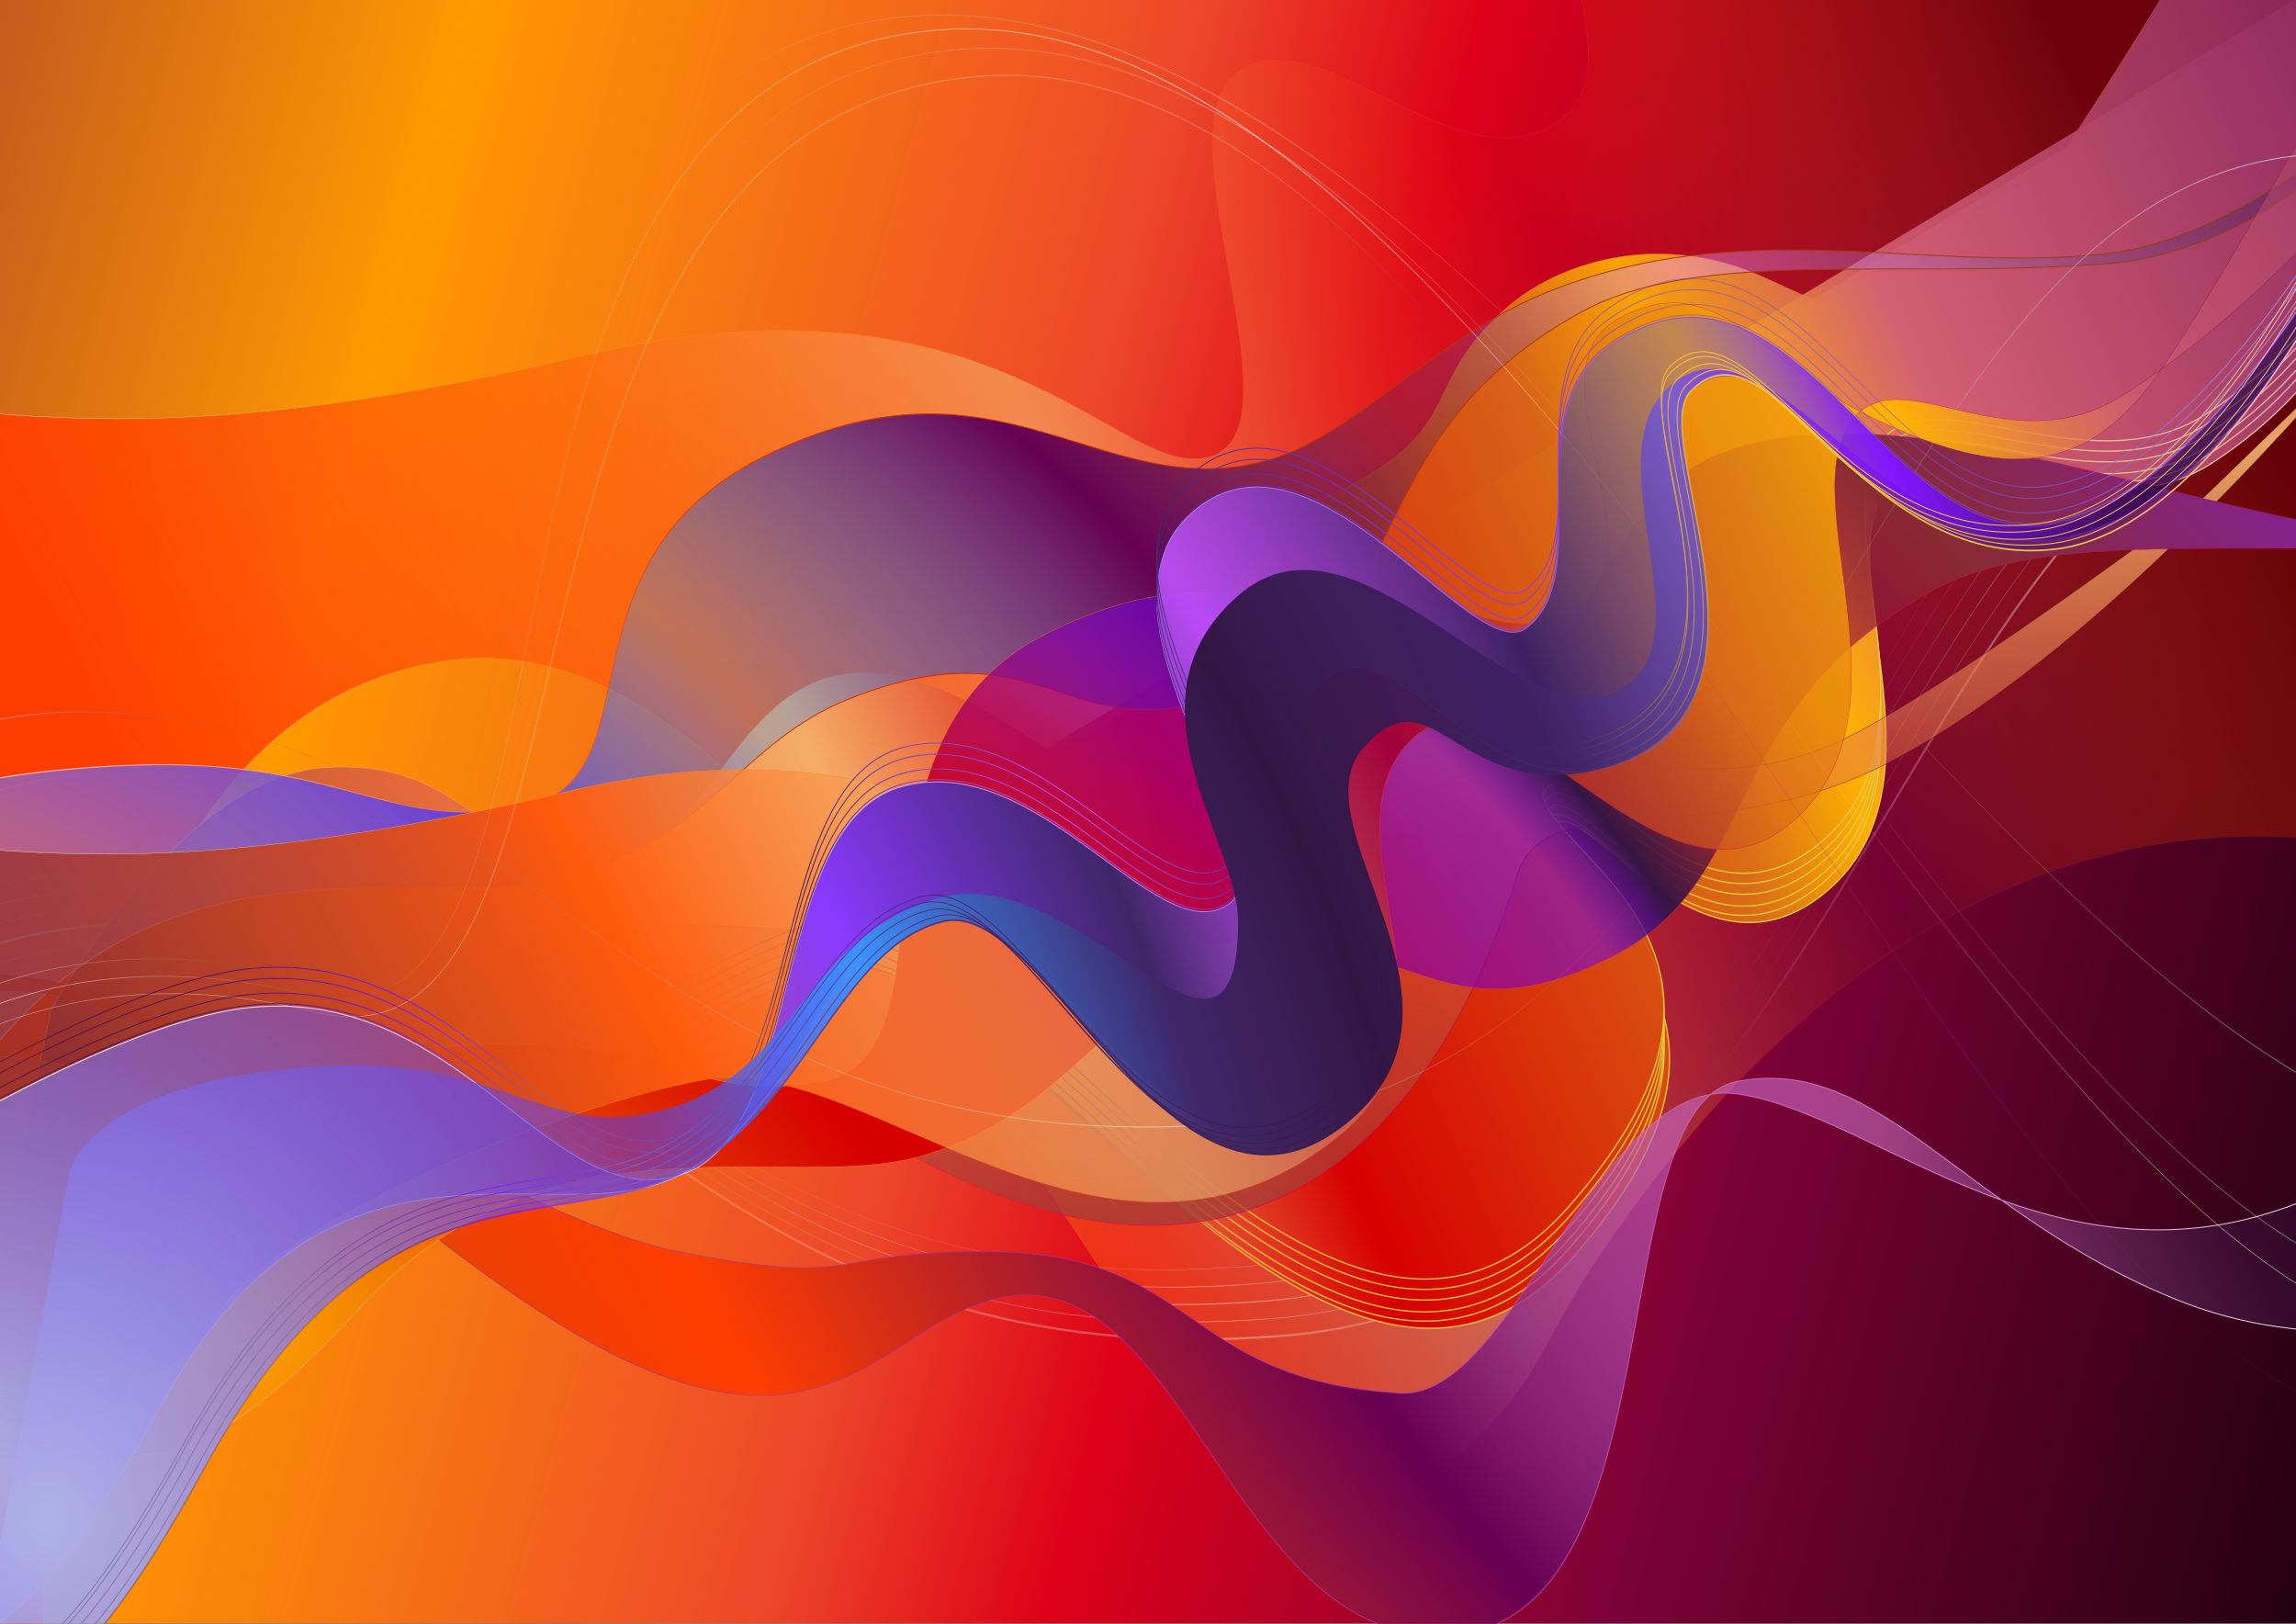 <?xml version="1.0" encoding="UTF-8" standalone="no"?><!DOCTYPE svg PUBLIC "-//W3C//DTD SVG 1.1//EN" "http://www.w3.org/Graphics/SVG/1.1/DTD/svg11.dtd"><svg width="100%" height="100%" viewBox="0 0 1500 1061" version="1.1" xmlns="http://www.w3.org/2000/svg" xmlns:xlink="http://www.w3.org/1999/xlink" xml:space="preserve" xmlns:serif="http://www.serif.com/" style="fill-rule:evenodd;clip-rule:evenodd;stroke-linecap:round;stroke-linejoin:round;stroke-miterlimit:1.5;"><rect x="0" y="0" width="1500" height="1061" fill="#808080" stroke="none"/><rect id="Artboard1" x="0" y="0" width="1500" height="1060.61" style="fill:none;"/><clipPath id="_clip1"><rect id="Artboard11" serif:id="Artboard1" x="0" y="0" width="1500" height="1060.61"/></clipPath><g clip-path="url(#_clip1)"><rect x="-25.594" y="-25.075" width="1565.79" height="1085.41" style="fill:url(#_Linear2);"/><path d="M-175.974,397.937C-175.974,397.937 -198.06,273.081 -101.49,266.569C-4.919,260.058 81.441,302.785 380.174,232.416C657.314,167.134 731.919,317.851 791.825,297.801C851.731,277.751 756.077,83.955 808.614,46.915C861.152,9.875 948.395,119.899 1013.97,81.961C1079.54,44.023 980.678,-76.217 1046.12,-110.092C1111.56,-143.966 1138.05,-78.324 1212.7,-43.438C1287.35,-8.551 1340.48,-4.219 1386.92,-59.63C1433.38,-115.042 1581.39,-394.593 1581.39,-394.593L1574.05,-394.593L1670.89,595.661C1670.89,595.661 1336.6,389.618 1046.12,818.508C997.375,890.477 1011.56,902.953 924.829,976.016C773.318,1103.66 577.619,394.686 294.192,431.403C-34.749,474.016 34.022,1172.12 34.022,1172.12L-175.974,397.937Z" style="fill:url(#_Linear3);stroke:url(#_Linear4);stroke-width:0.21px;"/><path d="M-113.181,575.632C-103.018,573.055 -5.347,468.925 183.995,515.612C395.012,567.644 489.845,800.56 838.172,772.485C1216.25,742.012 1243.78,159.64 1542.92,139.514C1591.28,136.26 1635.13,80.633 1682.21,58.206" style="fill:none;stroke:url(#_Linear5);stroke-width:0.21px;"/><path d="M-135.195,630.233C-125.032,627.656 -27.361,523.526 161.981,570.213C372.998,622.245 467.831,855.161 816.158,827.086C1194.24,796.613 1221.77,214.241 1520.9,194.115C1569.27,190.861 1613.12,135.233 1660.2,112.807" style="fill:none;stroke:url(#_Linear6);stroke-width:0.21px;"/><path d="M-129.664,641.593C-119.502,639.016 -21.83,534.886 167.512,581.573C378.528,633.605 473.362,866.521 821.689,838.446C1199.77,807.973 1227.3,225.601 1526.43,205.475C1574.8,202.221 1618.65,146.593 1665.73,124.167" style="fill:none;stroke:url(#_Linear7);stroke-width:0.42px;"/><path d="M-124.134,652.953C-113.971,650.376 -16.3,546.246 173.042,592.933C384.059,644.965 478.893,877.881 827.219,849.806C1205.3,819.333 1232.83,236.961 1531.97,216.835C1580.33,213.581 1624.18,157.953 1671.26,135.527" style="fill:none;stroke:url(#_Linear8);stroke-width:0.63px;"/><path d="M-118.603,664.313C-108.44,661.736 -10.769,557.606 178.573,604.293C389.589,656.325 484.423,889.241 832.75,861.166C1210.83,830.693 1238.36,248.321 1537.5,228.195C1585.86,224.941 1629.71,169.313 1676.79,146.887" style="fill:none;stroke:url(#_Linear9);stroke-width:0.42px;"/><path d="M-113.072,675.673C-102.91,673.096 -5.239,568.966 184.103,615.653C395.12,667.685 489.954,900.601 838.28,872.526C1216.36,842.053 1243.89,259.68 1543.03,239.555C1591.39,236.301 1635.24,180.673 1682.32,158.247" style="fill:none;stroke:url(#_Linear10);stroke-width:1.46px;"/><path d="M-107.542,687.033C-101.859,685.592 -68.813,652.397 -7.677,631.574C40.518,615.159 106.169,606.433 189.634,627.013C400.65,679.045 245.276,38.793 593.603,10.718C971.685,-19.756 1346.25,763.806 1645.39,743.68" style="fill:none;stroke:url(#_Linear11);stroke-width:0.42px;"/><path d="M33.089,660.413C33.089,660.413 115.864,507.836 212.435,501.324C309.005,494.812 320.817,571.571 394.481,562.019C468.146,552.468 479.426,439.556 563.956,439.556C648.487,439.556 703.079,529.229 762.985,509.179C822.89,489.129 730.899,388.89 783.437,351.85C835.974,314.809 825.008,350.587 890.58,312.649C956.152,274.711 929.659,247.64 986.493,199.167C1014.85,174.985 1080.48,147.477 1155.13,182.363C1229.78,217.25 1252.14,222.629 1298.59,167.217C1345.04,111.806 1430.61,-31.981 1430.61,-31.981L1609.36,-31.981L1549.16,182.363C1549.16,182.363 1523.11,252.501 1444.25,302.982C1365.4,353.462 1257.41,270.58 1228.41,326.621C1199.41,382.662 1275.76,518.2 1189.83,585.083C1103.9,651.966 1027.9,502.823 1012.37,543.953C996.829,585.083 1184.56,643.86 1027.9,820.951C871.251,998.043 655.164,613.085 549.979,631.72C444.794,650.355 185.559,852.279 159.435,912.106C133.31,971.932 -26.18,948.752 -26.18,948.752L33.089,660.413Z" style="fill:url(#_Linear12);stroke:url(#_Linear13);stroke-width:0.21px;"/><path d="M1609.36,-31.981L1549.16,182.363C1549.16,182.363 1523.11,252.501 1444.25,302.982C1365.4,353.462 1257.41,270.58 1228.41,326.621C1199.41,382.662 1275.76,518.2 1189.83,585.083C1103.9,651.966 1027.9,502.823 1012.37,543.953C1002.96,568.856 1068.07,600.228 1086.14,660.413C1097.91,699.631 1089.71,751.083 1027.9,820.951C871.251,998.043 655.164,613.085 549.979,631.72C444.794,650.355 185.559,852.279 159.435,912.106C133.31,971.932 -26.18,948.752 -26.18,948.752" style="fill:url(#_Linear14);stroke:url(#_Radial15);stroke-width:0.83px;"/><path d="M1605.83,-36.637L1545.62,177.707C1545.62,177.707 1519.57,247.845 1440.72,298.326C1361.87,348.806 1253.88,265.924 1224.87,321.965C1195.87,378.006 1272.23,513.544 1186.29,580.427C1100.36,647.31 1024.37,498.167 1008.83,539.297C999.421,564.2 1064.53,595.572 1082.6,655.757C1094.37,694.975 1086.17,746.427 1024.37,816.295C867.713,993.387 651.626,608.429 546.441,627.064C441.256,645.699 182.021,847.623 155.896,907.45C129.772,967.276 -29.718,944.096 -29.718,944.096" style="fill:url(#_Linear16);stroke:url(#_Radial17);stroke-width:0.83px;"/><path d="M1605.83,-42.707L1545.62,171.637C1545.62,171.637 1519.57,241.775 1440.72,292.255C1361.87,342.736 1253.88,259.854 1224.87,315.895C1195.87,371.936 1272.23,507.474 1186.29,574.356C1100.36,641.239 1024.37,492.097 1008.83,533.227C999.421,558.129 1064.53,589.501 1082.6,649.687C1094.37,688.904 1086.17,740.356 1024.37,810.225C867.713,987.317 651.626,602.359 546.441,620.993C441.256,639.628 182.021,841.553 155.896,901.379C129.772,961.205 -29.718,938.025 -29.718,938.025" style="fill:url(#_Linear18);stroke:url(#_Radial19);stroke-width:0.83px;"/><path d="M1605.83,-50.421L1545.62,163.923C1545.62,163.923 1519.57,234.061 1440.72,284.541C1361.87,335.022 1253.88,252.14 1224.87,308.181C1195.87,364.222 1272.23,499.76 1186.29,566.642C1100.36,633.525 1024.37,484.383 1008.83,525.513C999.421,550.415 1064.53,581.787 1082.6,641.973C1094.37,681.19 1086.17,732.642 1024.37,802.511C867.713,979.603 651.626,594.645 546.441,613.279C441.256,631.914 182.021,833.839 155.896,893.665C129.772,953.491 -29.718,930.311 -29.718,930.311" style="fill:url(#_Linear20);stroke:url(#_Radial21);stroke-width:0.83px;"/><path d="M1605.83,-57.387L1545.62,156.957C1545.62,156.957 1519.57,227.095 1440.72,277.575C1361.87,328.056 1253.88,245.174 1224.87,301.215C1195.87,357.256 1272.23,492.794 1186.29,559.677C1100.36,626.559 1024.37,477.417 1008.83,518.547C999.421,543.45 1064.53,574.822 1082.6,635.007C1094.37,674.225 1086.17,725.677 1024.37,795.545C867.713,972.637 651.626,587.679 546.441,606.314C441.256,624.949 182.021,826.873 155.896,886.699C129.772,946.526 -29.718,923.346 -29.718,923.346" style="fill:url(#_Linear22);stroke:url(#_Radial23);stroke-width:0.83px;"/><path d="M1605.83,-64.157L1545.62,150.187C1545.62,150.187 1519.57,220.325 1440.72,270.805C1361.87,321.286 1253.88,238.404 1224.87,294.445C1195.87,350.486 1272.23,486.024 1186.29,552.907C1100.36,619.789 1024.37,470.647 1008.83,511.777C999.421,536.679 1064.53,568.051 1082.6,628.237C1094.37,667.455 1086.17,718.907 1024.37,788.775C867.713,965.867 651.626,580.909 546.441,599.544C441.256,618.178 182.021,820.103 155.896,879.929C129.772,939.755 -29.718,916.576 -29.718,916.576" style="fill:url(#_Linear24);stroke:url(#_Radial25);stroke-width:0.83px;"/><path d="M-953.055,857.871C-953.055,857.871 -811.31,740.373 -645.943,735.358C-480.576,730.344 -460.348,789.455 -334.205,782.099C-208.061,774.743 -188.745,687.791 -43.995,687.791C100.755,687.791 194.24,756.847 296.822,741.407C399.405,725.967 241.879,648.774 331.844,620.249C421.81,591.725 570.545,605.677 682.259,637.007C948.421,711.652 806.021,445.837 933.851,472.703C1061.68,499.569 1134.45,520.738 1214,478.066C1293.54,435.394 1440.07,324.665 1440.07,324.665L1534.85,232.977C1534.85,232.977 1381.11,418.873 1239.64,495.151C1119.29,560.039 1009.7,510.902 991.163,571.534C951.441,701.48 836.42,906.013 562.227,735.358C450.632,665.903 -691.965,1005.63 -736.7,1051.7C-781.436,1097.77 -1054.55,1079.92 -1054.55,1079.92L-953.055,857.871Z" style="fill:url(#_Linear26);stroke:url(#_Radial27);stroke-width:0.42px;"/><path d="M-88.176,544.945C-88.176,544.945 -76.217,508.813 73.017,500.431C222.252,492.049 248.884,543.544 340.441,527.297C431.998,511.049 358.176,369.272 497.908,298.86C655.508,219.444 721.421,335.257 834.074,298.86C887.029,281.751 938.988,220.212 1008.82,191.651C1137.94,138.838 1254.12,178.355 1373.96,166.007C1493.8,153.66 1613.69,10.718 1613.69,10.718C1613.69,10.718 1514.35,162.389 1373.96,172.448C1233.57,182.508 1109.09,161.837 1032.62,204.07C889.281,283.229 926.379,393.808 820.642,444.573C698.121,503.395 690.988,401.984 554.301,456.684C484.401,484.657 464.777,544.952 375.907,571.991C287.038,599.031 129.819,536.857 6.823,671.637C-116.173,806.417 -155.169,759.57 -155.169,759.57L-88.176,544.945Z" style="fill:url(#_Radial28);stroke:url(#_Linear29);stroke-width:0.63px;"/><path d="M1697.58,828.623C1697.58,828.623 1562.04,905.426 1422.22,849.025C1282.41,792.624 1228.63,688.803 1135.5,706.275C1043.89,723.464 1098.99,1061.98 944.615,1068.25C803.675,1073.98 773.288,817.424 649.851,848.519C596.151,862.046 563.863,915.054 489.183,911.227C351.086,904.15 183.314,697.992 68.931,657.844C-45.452,617.697 -208.972,697.12 -208.972,697.12C-208.972,697.12 -60.992,600.879 71.352,651.946C203.696,703.013 357.434,800.737 442.086,817.424C564.647,841.584 536.112,817.424 643.081,817.424C785.062,817.424 769.228,901.376 914.961,909.974C989.486,914.37 1043.96,701.196 1135.5,714.592C1227.05,727.988 1347.65,852.429 1510.95,781.814C1674.24,711.199 1692.35,770.843 1692.35,770.843L1697.58,828.623Z" style="fill:url(#_Radial30);stroke:url(#_Linear31);stroke-width:0.63px;"/><path d="M140.202,727.447C140.202,727.447 152.161,691.315 301.396,682.933C450.631,674.551 445.657,722.523 537.215,706.275C628.772,690.028 543.142,484.683 682.874,414.271C840.474,334.855 886.031,459.724 998.684,423.326C1051.64,406.217 1052.42,325.475 1122.25,296.915C1251.37,244.102 1482.5,360.857 1602.34,348.51C1722.17,336.163 1842.07,193.22 1842.07,193.22C1842.07,193.22 1742.73,344.891 1602.34,354.951C1461.95,365.01 1337.47,344.339 1261,386.572C1117.66,465.731 1154.76,576.311 1049.02,627.075C926.499,685.897 919.366,584.486 782.679,639.186C712.779,667.159 693.155,727.454 604.286,754.494C515.416,781.533 358.197,719.359 235.201,854.139C112.205,988.919 73.209,942.072 73.209,942.072L140.202,727.447Z" style="fill:url(#_Radial32);stroke:url(#_Linear33);stroke-width:0.21px;"/><path d="M-184.365,682.301C-184.365,682.301 -206.451,557.445 -109.881,550.933C-13.311,544.421 73.049,587.149 371.783,516.78C648.922,451.498 744.533,635.224 804.439,615.174C864.344,595.124 768.691,401.328 821.228,364.288C873.766,327.247 961.009,437.272 1026.58,399.333C1092.15,361.395 993.292,241.156 1058.73,207.281C1124.17,173.406 1150.66,239.048 1225.32,273.935C1299.96,308.822 1353.09,313.154 1399.54,257.742C1445.99,202.331 1594.01,-77.22 1594.01,-77.22L1586.66,-77.22L1526.46,137.124C1526.46,137.124 1466.6,207.262 1387.75,257.742C1308.9,308.223 1234.71,225.341 1205.71,281.382C1176.71,337.423 1253.07,472.961 1167.13,539.843C1081.2,606.726 984.339,425.184 922.942,482.476C859.779,541.416 964.866,666.162 878.139,739.225C726.628,866.866 566.071,686.538 460.886,705.173C355.701,723.807 162.86,807.04 136.736,866.866C110.612,926.692 -48.878,903.513 -48.878,903.513L-184.365,682.301Z" style="fill:url(#_Linear34);stroke:url(#_Linear35);stroke-width:0.21px;"/><path d="M-102.011,698.393C-91.849,695.816 5.823,591.686 195.164,638.373C406.181,690.405 278.678,60.335 627.005,32.26C1005.09,1.786 1323.87,868.434 1623.01,848.309" style="fill:none;stroke:url(#_Linear36);stroke-width:0.42px;"/><path d="M-96.481,709.753C-86.318,707.176 11.353,603.046 200.695,649.733C411.712,701.765 264.492,47.665 612.819,19.59C990.901,-10.883 1323.87,896.31 1623.01,876.184" style="fill:none;stroke:url(#_Linear37);stroke-width:0.42px;"/><path d="M-90.95,721.113C-80.788,718.536 16.884,614.406 206.226,661.093C417.242,713.125 291.195,77.953 639.522,49.878C1017.6,19.405 1292.1,950.52 1591.24,930.394" style="fill:none;stroke:url(#_Linear38);stroke-width:0.42px;"/><path d="M-146.256,537.017C-136.093,534.44 -38.422,430.31 150.92,476.997C361.937,529.029 456.77,761.945 805.097,733.87C1183.18,703.396 1210.71,121.024 1509.84,100.898C1558.21,97.644 1602.06,42.017 1649.14,19.59" style="fill:none;stroke:url(#_Linear39);stroke-width:0.63px;"/><path d="M-265.66,887.859C-265.66,887.859 -4.238,694.059 140.513,661.892C148.934,660.02 156.96,658.696 164.517,657.989C301.971,645.123 359.167,792.765 443.496,767.827C527.826,742.888 500.406,536.824 590.289,513.515C680.172,490.207 756.071,621.765 802.34,590.842C846.396,561.397 700.526,401.724 779.629,334.097C812.761,305.772 850.254,319.24 885.194,342.48C933.675,374.728 977.237,425.787 997.403,410.108C1044.1,373.8 988.276,269.323 1052.59,225.486C1171.52,144.423 1230.36,361.432 1340.74,342.48C1451.12,323.529 1561.55,104.126 1561.55,104.126C1561.55,104.126 1470.05,336.926 1340.74,352.367C1211.43,367.807 1152.16,179.051 1091.91,270.829C1068.22,306.911 1175.45,464.244 1052.59,500.294C961.498,527.023 907.564,396.151 861.361,448.223C815.158,500.294 979.786,648.395 882.396,726.314C769.547,816.6 675.874,573.67 607.807,590.842C539.74,608.013 525.351,726.323 443.496,767.827C361.642,809.33 216.835,713.899 103.549,920.772C-9.738,1127.65 -45.656,1055.74 -45.656,1055.74L-265.66,887.859Z" style="fill:url(#_Radial40);stroke:url(#_Linear41);stroke-width:0.63px;"/><path d="M-265.66,862.493C-265.66,862.493 -4.238,668.693 140.513,636.526C148.934,634.654 156.96,633.33 164.517,632.623C301.971,619.758 359.167,767.399 443.496,742.461C527.826,717.523 500.406,511.458 590.289,488.149C680.172,464.841 756.071,596.399 802.34,565.476C846.396,536.031 700.526,376.359 779.629,308.731C812.761,280.406 850.254,293.875 885.194,317.115C933.675,349.362 977.237,400.421 997.403,384.743C1044.1,348.434 988.276,243.957 1052.59,200.12C1171.52,119.057 1230.36,336.066 1340.74,317.115C1451.12,298.163 1561.55,78.76 1561.55,78.76" style="fill:none;stroke:url(#_Linear42);stroke-width:0.63px;"/><path d="M-265.66,869.786C-265.66,869.786 -4.238,675.986 140.513,643.819C148.934,641.947 156.96,640.623 164.517,639.916C301.971,627.05 359.167,774.692 443.496,749.754C527.826,724.816 500.406,518.751 590.289,495.442C680.172,472.134 756.071,603.692 802.34,572.769C846.396,543.324 700.526,383.652 779.629,316.024C812.761,287.699 850.254,301.168 885.194,324.408C933.675,356.655 977.237,407.714 997.403,392.035C1044.1,355.727 988.276,251.25 1052.59,207.413C1171.52,126.35 1230.36,343.359 1340.74,324.408C1451.12,305.456 1561.55,86.053 1561.55,86.053" style="fill:none;stroke:url(#_Linear43);stroke-width:0.63px;"/><path d="M-265.66,879.346C-265.66,879.346 -4.238,685.546 140.513,653.379C148.934,651.507 156.96,650.183 164.517,649.476C301.971,636.61 359.167,784.252 443.496,759.314C527.826,734.376 500.406,528.311 590.289,505.002C680.172,481.694 756.071,613.252 802.34,582.329C846.396,552.884 700.526,393.211 779.629,325.584C812.761,297.259 850.254,310.728 885.194,333.967C933.675,366.215 977.237,417.274 997.403,401.595C1044.1,365.287 988.276,260.81 1052.59,216.973C1171.52,135.91 1230.36,352.919 1340.74,333.967C1451.12,315.016 1561.55,95.613 1561.55,95.613" style="fill:none;stroke:url(#_Linear44);stroke-width:0.63px;"/><path d="M-265.66,886.279C-265.66,886.279 -4.238,692.478 140.513,660.311C148.934,658.44 156.96,657.115 164.517,656.408C301.971,643.543 359.167,791.185 443.496,766.246C527.826,741.308 500.406,535.243 590.289,511.935C680.172,488.626 756.071,620.185 802.34,589.261C846.396,559.817 700.526,400.144 779.629,332.516C812.761,304.191 850.254,317.66 885.194,340.9C933.675,373.147 977.237,424.207 997.403,408.528C1044.1,372.22 988.276,267.743 1052.59,223.905C1171.52,142.842 1230.36,359.852 1340.74,340.9C1451.12,321.949 1561.55,102.546 1561.55,102.546" style="fill:none;stroke:url(#_Linear45);stroke-width:0.63px;"/><path d="M45.274,765.855C45.274,765.855 56.289,710.395 193.743,697.53C331.197,684.665 353.127,748.78 437.456,723.841C521.786,698.903 526.005,609.288 615.888,585.98C705.771,562.671 808.855,733.753 808.855,601.92C808.855,548.93 730.557,457.773 808.855,389.083C890.587,317.38 1001.48,502.189 1066.32,444.573C1110.73,405.114 1039.01,292.488 1093.29,250.127C1157.02,200.4 1232.6,367.731 1342.98,348.78C1453.36,329.828 1579.39,66.922 1579.39,66.922C1579.39,66.922 1472.28,343.226 1342.98,358.666C1213.67,374.106 1157.69,200.771 1104.53,255.626C1074.53,286.571 1181.1,470.037 1044.22,502.189C951.872,523.883 936.79,435.693 890.587,487.764C844.384,539.836 976.385,655.835 878.995,733.753C766.146,824.04 683.955,584.748 615.888,601.92C547.821,619.091 527.7,724.352 445.846,765.855C363.992,807.359 246.061,753.44 132.774,960.314C19.488,1167.19 -16.43,1095.28 -16.43,1095.28L45.274,765.855Z" style="fill:url(#_Radial46);"/><path d="M1579.39,66.922C1579.39,66.922 1472.28,343.226 1342.98,358.666C1213.67,374.106 1157.69,200.771 1104.53,255.626C1074.53,286.571 1181.1,470.037 1044.22,502.189C951.872,523.883 936.79,435.693 890.587,487.764C844.384,539.836 976.385,655.835 878.995,733.753C766.146,824.04 683.955,584.748 615.888,601.92C547.821,619.091 527.7,724.352 445.846,765.855C363.992,807.359 246.061,753.44 132.774,960.314C19.488,1167.19 -16.43,1095.28 -16.43,1095.28" style="fill:none;stroke:url(#_Linear47);stroke-width:1.04px;"/><path d="M1576.18,63.392C1576.18,63.392 1469.08,339.696 1339.77,355.136C1210.47,370.576 1154.49,197.241 1101.32,252.096C1071.33,283.041 1177.89,466.507 1041.02,498.658C948.668,520.352 933.586,432.162 887.383,484.234C841.18,536.305 973.181,652.305 875.792,730.223C762.943,820.51 680.752,581.218 612.685,598.389C544.617,615.561 524.497,720.821 442.642,762.325C360.788,803.828 242.857,749.91 129.571,956.783C16.284,1163.66 -19.633,1091.75 -19.633,1091.75" style="fill:none;stroke:url(#_Linear48);stroke-width:0.63px;"/><path d="M1570.22,59.577C1570.22,59.577 1463.12,335.881 1333.81,351.321C1204.51,366.761 1148.53,193.426 1095.36,248.281C1065.37,279.226 1171.93,462.692 1035.06,494.844C942.708,516.537 927.626,428.348 881.423,480.419C835.22,532.49 967.221,648.49 869.831,726.408C756.982,816.695 674.791,577.403 606.724,594.575C538.657,611.746 518.536,717.006 436.682,758.51C354.828,800.013 236.897,746.095 123.61,952.969C10.324,1159.84 -25.594,1087.94 -25.594,1087.94" style="fill:none;stroke:url(#_Linear49);stroke-width:0.63px;"/><path d="M1566.1,54.91C1566.1,54.91 1459,331.213 1329.69,346.654C1200.38,362.094 1144.4,188.758 1091.24,243.613C1061.25,274.559 1167.81,458.024 1030.93,490.176C1029.91,490.418 1028.89,490.646 1027.88,490.86C938.244,509.923 922.987,424.26 877.299,475.752C831.096,527.823 963.097,643.822 865.707,721.741C752.858,812.027 670.667,572.736 602.6,589.907C534.533,607.079 514.412,712.339 432.558,753.842C350.704,795.346 232.773,741.428 119.486,948.301C6.2,1155.17 -29.718,1083.27 -29.718,1083.27" style="fill:none;stroke:url(#_Linear50);stroke-width:0.63px;"/><path d="M1566.1,50.526C1566.1,50.526 1459,326.83 1329.69,342.27C1200.38,357.71 1143.93,188.612 1091.24,239.23C1060.16,269.085 1167.81,453.641 1030.93,485.793C938.584,507.487 919.619,419.047 873.416,471.118C827.213,523.19 957.637,648.416 865.707,717.357C750.086,804.066 670.667,568.352 602.6,585.524C534.533,602.695 514.412,707.956 432.558,749.459C350.704,790.963 232.773,737.044 119.486,943.918C6.2,1150.79 -29.718,1078.89 -29.718,1078.89" style="fill:none;stroke:url(#_Linear51);stroke-width:0.63px;"/></g><defs><linearGradient id="_Linear2" x1="0" y1="0" x2="1" y2="-0.102" gradientUnits="userSpaceOnUse" gradientTransform="matrix(2037.15,1098.26,-948.953,2357.67,-390.434,-25.075)"><stop offset="0" style="stop-color:#740546;stop-opacity:1"/><stop offset="0.15" style="stop-color:#bc5122;stop-opacity:1"/><stop offset="0.3" style="stop-color:#f90;stop-opacity:1"/><stop offset="0.5" style="stop-color:#ed482a;stop-opacity:1"/><stop offset="0.58" style="stop-color:#dd0018;stop-opacity:1"/><stop offset="0.73" style="stop-color:#7e0236;stop-opacity:1"/><stop offset="1" style="stop-color:#000;stop-opacity:1"/></linearGradient><linearGradient id="_Linear3" x1="0" y1="0" x2="1" y2="0.059" gradientUnits="userSpaceOnUse" gradientTransform="matrix(1560.22,-1070.73,1001.81,1667.55,150.583,656.011)"><stop offset="0" style="stop-color:#ff3d00;stop-opacity:1"/><stop offset="0.21" style="stop-color:#ff590c;stop-opacity:0.45"/><stop offset="0.34" style="stop-color:#f5b66f;stop-opacity:0.56"/><stop offset="0.53" style="stop-color:#ff4500;stop-opacity:0"/><stop offset="0.72" style="stop-color:#6c0300;stop-opacity:0.76"/><stop offset="1" style="stop-color:#540012;stop-opacity:1"/></linearGradient><linearGradient id="_Linear4" x1="0" y1="0" x2="1" y2="0" gradientUnits="userSpaceOnUse" gradientTransform="matrix(1642.88,0,0,985.151,-61.492,97.983)"><stop offset="0" style="stop-color:#fff;stop-opacity:1"/><stop offset="0.31" style="stop-color:#f89300;stop-opacity:1"/><stop offset="0.73" style="stop-color:#dd044f;stop-opacity:1"/><stop offset="1" style="stop-color:#4f2346;stop-opacity:1"/></linearGradient><linearGradient id="_Linear5" x1="0" y1="0" x2="1" y2="0" gradientUnits="userSpaceOnUse" gradientTransform="matrix(1795.39,0,0,716.618,-113.181,416.515)"><stop offset="0" style="stop-color:#fff;stop-opacity:1"/><stop offset="0.17" style="stop-color:#575757;stop-opacity:0.07"/><stop offset="0.51" style="stop-color:#fff;stop-opacity:0.51"/><stop offset="0.69" style="stop-color:#8e8e8e;stop-opacity:0"/><stop offset="1" style="stop-color:#fff;stop-opacity:1"/></linearGradient><linearGradient id="_Linear6" x1="0" y1="0" x2="1" y2="0" gradientUnits="userSpaceOnUse" gradientTransform="matrix(1795.39,0,0,716.618,-135.195,471.116)"><stop offset="0" style="stop-color:#fff;stop-opacity:1"/><stop offset="0.17" style="stop-color:#575757;stop-opacity:0.07"/><stop offset="0.51" style="stop-color:#fff;stop-opacity:0.51"/><stop offset="0.69" style="stop-color:#8e8e8e;stop-opacity:0"/><stop offset="1" style="stop-color:#fff;stop-opacity:1"/></linearGradient><linearGradient id="_Linear7" x1="0" y1="0" x2="1" y2="0" gradientUnits="userSpaceOnUse" gradientTransform="matrix(1795.39,0,0,716.618,-129.664,482.476)"><stop offset="0" style="stop-color:#fff;stop-opacity:1"/><stop offset="0.17" style="stop-color:#575757;stop-opacity:0.07"/><stop offset="0.51" style="stop-color:#fff;stop-opacity:0.51"/><stop offset="0.69" style="stop-color:#8e8e8e;stop-opacity:0"/><stop offset="1" style="stop-color:#fff;stop-opacity:1"/></linearGradient><linearGradient id="_Linear8" x1="0" y1="0" x2="1" y2="0" gradientUnits="userSpaceOnUse" gradientTransform="matrix(1795.39,0,0,716.618,-124.134,493.836)"><stop offset="0" style="stop-color:#fff;stop-opacity:1"/><stop offset="0.17" style="stop-color:#575757;stop-opacity:0.07"/><stop offset="0.51" style="stop-color:#fff;stop-opacity:0.51"/><stop offset="0.69" style="stop-color:#8e8e8e;stop-opacity:0"/><stop offset="1" style="stop-color:#fff;stop-opacity:1"/></linearGradient><linearGradient id="_Linear9" x1="0" y1="0" x2="1" y2="0" gradientUnits="userSpaceOnUse" gradientTransform="matrix(1795.39,0,0,716.618,-118.603,505.196)"><stop offset="0" style="stop-color:#fff;stop-opacity:1"/><stop offset="0.17" style="stop-color:#575757;stop-opacity:0.07"/><stop offset="0.51" style="stop-color:#fff;stop-opacity:0.51"/><stop offset="0.69" style="stop-color:#8e8e8e;stop-opacity:0"/><stop offset="1" style="stop-color:#fff;stop-opacity:1"/></linearGradient><linearGradient id="_Linear10" x1="0" y1="0" x2="1" y2="0" gradientUnits="userSpaceOnUse" gradientTransform="matrix(1795.39,0,0,716.618,-113.072,516.556)"><stop offset="0" style="stop-color:#fff;stop-opacity:1"/><stop offset="0.17" style="stop-color:#fff;stop-opacity:0.06"/><stop offset="0.51" style="stop-color:#fff;stop-opacity:0.31"/><stop offset="0.69" style="stop-color:#eee;stop-opacity:0"/><stop offset="1" style="stop-color:#fff;stop-opacity:1"/></linearGradient><linearGradient id="_Linear11" x1="0" y1="0" x2="1" y2="0" gradientUnits="userSpaceOnUse" gradientTransform="matrix(1795.39,0,0,716.618,-107.542,527.916)"><stop offset="0" style="stop-color:#fff;stop-opacity:1"/><stop offset="0.17" style="stop-color:#575757;stop-opacity:0.07"/><stop offset="0.51" style="stop-color:#fff;stop-opacity:0.51"/><stop offset="0.69" style="stop-color:#8e8e8e;stop-opacity:0"/><stop offset="1" style="stop-color:#fff;stop-opacity:1"/></linearGradient><linearGradient id="_Linear12" x1="0" y1="0" x2="1" y2="0" gradientUnits="userSpaceOnUse" gradientTransform="matrix(1628.07,-837.372,441.544,980.653,-26.18,780.248)"><stop offset="0" style="stop-color:#882b33;stop-opacity:0.9"/><stop offset="0.2" style="stop-color:#e16540;stop-opacity:0.9"/><stop offset="0.34" style="stop-color:#f5b66f;stop-opacity:0.9"/><stop offset="0.45" style="stop-color:#d70000;stop-opacity:0.9"/><stop offset="0.63" style="stop-color:#da6d17;stop-opacity:0.9"/><stop offset="0.68" style="stop-color:#ffb300;stop-opacity:0.9"/><stop offset="0.76" style="stop-color:#d55f73;stop-opacity:0.9"/><stop offset="1" style="stop-color:#7c1d5a;stop-opacity:0.9"/></linearGradient><linearGradient id="_Linear13" x1="0" y1="0" x2="1" y2="0" gradientUnits="userSpaceOnUse" gradientTransform="matrix(1635.54,0,0,985.151,-26.18,460.595)"><stop offset="0" style="stop-color:#fff;stop-opacity:1"/><stop offset="0.31" style="stop-color:#f89300;stop-opacity:1"/><stop offset="0.73" style="stop-color:#de7632;stop-opacity:1"/><stop offset="1" style="stop-color:#d65219;stop-opacity:1"/></linearGradient><linearGradient id="_Linear14" x1="0" y1="0" x2="1" y2="0" gradientUnits="userSpaceOnUse" gradientTransform="matrix(1628.07,-837.372,441.544,980.653,-26.18,780.248)"><stop offset="0" style="stop-color:#882b33;stop-opacity:0.9"/><stop offset="0.2" style="stop-color:#e16540;stop-opacity:0.9"/><stop offset="0.34" style="stop-color:#f5b66f;stop-opacity:0.9"/><stop offset="0.45" style="stop-color:#d70000;stop-opacity:0.9"/><stop offset="0.63" style="stop-color:#da6d17;stop-opacity:0.9"/><stop offset="0.68" style="stop-color:#ffb300;stop-opacity:0.9"/><stop offset="0.76" style="stop-color:#d55f73;stop-opacity:0.9"/><stop offset="1" style="stop-color:#7c1d5a;stop-opacity:0.9"/></linearGradient><radialGradient id="_Radial15" cx="0" cy="0" r="1" gradientUnits="userSpaceOnUse" gradientTransform="matrix(1635.54,0,0,985.151,-26.18,460.595)"><stop offset="0" style="stop-color:#000136;stop-opacity:0.27"/><stop offset="0.13" style="stop-color:#23004c;stop-opacity:0.15"/><stop offset="0.21" style="stop-color:#8216ff;stop-opacity:0.76"/><stop offset="0.26" style="stop-color:#7c5fcb;stop-opacity:1"/><stop offset="0.36" style="stop-color:#3e2062;stop-opacity:0.88"/><stop offset="0.46" style="stop-color:#341643;stop-opacity:1"/><stop offset="0.53" style="stop-color:#3f2668;stop-opacity:0.96"/><stop offset="0.63" style="stop-color:#ffc03a;stop-opacity:1"/><stop offset="0.74" style="stop-color:#e3ca39;stop-opacity:1"/><stop offset="1" style="stop-color:#e7b0d4;stop-opacity:1"/></radialGradient><linearGradient id="_Linear16" x1="0" y1="0" x2="1" y2="0" gradientUnits="userSpaceOnUse" gradientTransform="matrix(1628.07,-837.372,441.544,980.653,-29.718,775.592)"><stop offset="0" style="stop-color:#882b33;stop-opacity:0.9"/><stop offset="0.2" style="stop-color:#e16540;stop-opacity:0.9"/><stop offset="0.34" style="stop-color:#f5b66f;stop-opacity:0.9"/><stop offset="0.45" style="stop-color:#d70000;stop-opacity:0.9"/><stop offset="0.63" style="stop-color:#da6d17;stop-opacity:0.9"/><stop offset="0.68" style="stop-color:#ffb300;stop-opacity:0.9"/><stop offset="0.76" style="stop-color:#d55f73;stop-opacity:0.9"/><stop offset="1" style="stop-color:#7c1d5a;stop-opacity:0.9"/></linearGradient><radialGradient id="_Radial17" cx="0" cy="0" r="1" gradientUnits="userSpaceOnUse" gradientTransform="matrix(1635.54,0,0,985.151,-29.718,455.939)"><stop offset="0" style="stop-color:#000136;stop-opacity:0.27"/><stop offset="0.13" style="stop-color:#23004c;stop-opacity:0.15"/><stop offset="0.21" style="stop-color:#8216ff;stop-opacity:0.76"/><stop offset="0.26" style="stop-color:#7c5fcb;stop-opacity:1"/><stop offset="0.36" style="stop-color:#3e2062;stop-opacity:0.88"/><stop offset="0.46" style="stop-color:#341643;stop-opacity:1"/><stop offset="0.53" style="stop-color:#3f2668;stop-opacity:0.96"/><stop offset="0.63" style="stop-color:#ffc03a;stop-opacity:1"/><stop offset="0.74" style="stop-color:#e3ca39;stop-opacity:1"/><stop offset="1" style="stop-color:#e7b0d4;stop-opacity:1"/></radialGradient><linearGradient id="_Linear18" x1="0" y1="0" x2="1" y2="0" gradientUnits="userSpaceOnUse" gradientTransform="matrix(1628.07,-837.372,441.544,980.653,-29.718,769.521)"><stop offset="0" style="stop-color:#882b33;stop-opacity:0.9"/><stop offset="0.2" style="stop-color:#e16540;stop-opacity:0.9"/><stop offset="0.34" style="stop-color:#f5b66f;stop-opacity:0.9"/><stop offset="0.45" style="stop-color:#d70000;stop-opacity:0.9"/><stop offset="0.63" style="stop-color:#da6d17;stop-opacity:0.9"/><stop offset="0.68" style="stop-color:#ffb300;stop-opacity:0.9"/><stop offset="0.76" style="stop-color:#d55f73;stop-opacity:0.9"/><stop offset="1" style="stop-color:#7c1d5a;stop-opacity:0.9"/></linearGradient><radialGradient id="_Radial19" cx="0" cy="0" r="1" gradientUnits="userSpaceOnUse" gradientTransform="matrix(1635.54,0,0,985.151,-29.718,449.868)"><stop offset="0" style="stop-color:#000136;stop-opacity:0.27"/><stop offset="0.13" style="stop-color:#23004c;stop-opacity:0.15"/><stop offset="0.21" style="stop-color:#8216ff;stop-opacity:0.76"/><stop offset="0.26" style="stop-color:#7c5fcb;stop-opacity:1"/><stop offset="0.36" style="stop-color:#3e2062;stop-opacity:0.88"/><stop offset="0.46" style="stop-color:#341643;stop-opacity:1"/><stop offset="0.53" style="stop-color:#3f2668;stop-opacity:0.96"/><stop offset="0.63" style="stop-color:#ffc03a;stop-opacity:1"/><stop offset="0.74" style="stop-color:#e3ca39;stop-opacity:1"/><stop offset="1" style="stop-color:#e7b0d4;stop-opacity:1"/></radialGradient><linearGradient id="_Linear20" x1="0" y1="0" x2="1" y2="0" gradientUnits="userSpaceOnUse" gradientTransform="matrix(1628.07,-837.372,441.544,980.653,-29.718,761.808)"><stop offset="0" style="stop-color:#882b33;stop-opacity:0.9"/><stop offset="0.2" style="stop-color:#e16540;stop-opacity:0.9"/><stop offset="0.34" style="stop-color:#f5b66f;stop-opacity:0.9"/><stop offset="0.45" style="stop-color:#d70000;stop-opacity:0.9"/><stop offset="0.63" style="stop-color:#da6d17;stop-opacity:0.9"/><stop offset="0.68" style="stop-color:#ffb300;stop-opacity:0.9"/><stop offset="0.76" style="stop-color:#d55f73;stop-opacity:0.9"/><stop offset="1" style="stop-color:#7c1d5a;stop-opacity:0.9"/></linearGradient><radialGradient id="_Radial21" cx="0" cy="0" r="1" gradientUnits="userSpaceOnUse" gradientTransform="matrix(1635.54,0,0,985.151,-29.718,442.154)"><stop offset="0" style="stop-color:#000136;stop-opacity:0.27"/><stop offset="0.13" style="stop-color:#23004c;stop-opacity:0.15"/><stop offset="0.21" style="stop-color:#8216ff;stop-opacity:0.76"/><stop offset="0.26" style="stop-color:#7c5fcb;stop-opacity:1"/><stop offset="0.36" style="stop-color:#3e2062;stop-opacity:0.88"/><stop offset="0.46" style="stop-color:#341643;stop-opacity:1"/><stop offset="0.53" style="stop-color:#3f2668;stop-opacity:0.96"/><stop offset="0.63" style="stop-color:#ffc03a;stop-opacity:1"/><stop offset="0.74" style="stop-color:#e3ca39;stop-opacity:1"/><stop offset="1" style="stop-color:#e7b0d4;stop-opacity:1"/></radialGradient><linearGradient id="_Linear22" x1="0" y1="0" x2="1" y2="0" gradientUnits="userSpaceOnUse" gradientTransform="matrix(1628.07,-837.372,441.544,980.653,-29.718,754.842)"><stop offset="0" style="stop-color:#882b33;stop-opacity:0.9"/><stop offset="0.2" style="stop-color:#e16540;stop-opacity:0.9"/><stop offset="0.34" style="stop-color:#f5b66f;stop-opacity:0.9"/><stop offset="0.45" style="stop-color:#d70000;stop-opacity:0.9"/><stop offset="0.63" style="stop-color:#da6d17;stop-opacity:0.9"/><stop offset="0.68" style="stop-color:#ffb300;stop-opacity:0.9"/><stop offset="0.76" style="stop-color:#d55f73;stop-opacity:0.9"/><stop offset="1" style="stop-color:#7c1d5a;stop-opacity:0.9"/></linearGradient><radialGradient id="_Radial23" cx="0" cy="0" r="1" gradientUnits="userSpaceOnUse" gradientTransform="matrix(1635.54,0,0,985.151,-29.718,435.189)"><stop offset="0" style="stop-color:#000136;stop-opacity:0.27"/><stop offset="0.13" style="stop-color:#23004c;stop-opacity:0.15"/><stop offset="0.21" style="stop-color:#8216ff;stop-opacity:0.76"/><stop offset="0.26" style="stop-color:#7c5fcb;stop-opacity:1"/><stop offset="0.36" style="stop-color:#3e2062;stop-opacity:0.88"/><stop offset="0.46" style="stop-color:#341643;stop-opacity:1"/><stop offset="0.53" style="stop-color:#3f2668;stop-opacity:0.96"/><stop offset="0.63" style="stop-color:#ffc03a;stop-opacity:1"/><stop offset="0.74" style="stop-color:#e3ca39;stop-opacity:1"/><stop offset="1" style="stop-color:#e7b0d4;stop-opacity:1"/></radialGradient><linearGradient id="_Linear24" x1="0" y1="0" x2="1" y2="0" gradientUnits="userSpaceOnUse" gradientTransform="matrix(1628.07,-837.372,441.544,980.653,-29.718,748.072)"><stop offset="0" style="stop-color:#882b33;stop-opacity:0.9"/><stop offset="0.2" style="stop-color:#e16540;stop-opacity:0.9"/><stop offset="0.34" style="stop-color:#f5b66f;stop-opacity:0.9"/><stop offset="0.45" style="stop-color:#d70000;stop-opacity:0.9"/><stop offset="0.63" style="stop-color:#da6d17;stop-opacity:0.9"/><stop offset="0.68" style="stop-color:#ffb300;stop-opacity:0.9"/><stop offset="0.76" style="stop-color:#d55f73;stop-opacity:0.9"/><stop offset="1" style="stop-color:#7c1d5a;stop-opacity:0.9"/></linearGradient><radialGradient id="_Radial25" cx="0" cy="0" r="1" gradientUnits="userSpaceOnUse" gradientTransform="matrix(1635.54,0,0,985.151,-29.718,428.418)"><stop offset="0" style="stop-color:#000136;stop-opacity:0.27"/><stop offset="0.13" style="stop-color:#23004c;stop-opacity:0.15"/><stop offset="0.21" style="stop-color:#8216ff;stop-opacity:0.76"/><stop offset="0.26" style="stop-color:#7c5fcb;stop-opacity:1"/><stop offset="0.36" style="stop-color:#3e2062;stop-opacity:0.88"/><stop offset="0.46" style="stop-color:#341643;stop-opacity:1"/><stop offset="0.53" style="stop-color:#3f2668;stop-opacity:0.96"/><stop offset="0.63" style="stop-color:#ffc03a;stop-opacity:1"/><stop offset="0.74" style="stop-color:#e3ca39;stop-opacity:1"/><stop offset="1" style="stop-color:#e7b0d4;stop-opacity:1"/></radialGradient><linearGradient id="_Linear26" x1="0" y1="0" x2="1" y2="-1.419" gradientUnits="userSpaceOnUse" gradientTransform="matrix(2787.92,-644.853,756.103,755.192,-1054.55,950.155)"><stop offset="0" style="stop-color:#882b33;stop-opacity:0.9"/><stop offset="0.2" style="stop-color:#e16540;stop-opacity:0.39"/><stop offset="0.34" style="stop-color:#f5b66f;stop-opacity:0.9"/><stop offset="0.52" style="stop-color:#d70000;stop-opacity:0.9"/><stop offset="0.63" style="stop-color:#da6d17;stop-opacity:0.9"/><stop offset="0.68" style="stop-color:#ffb300;stop-opacity:0.9"/><stop offset="0.76" style="stop-color:#d55f73;stop-opacity:0.38"/><stop offset="1" style="stop-color:#bc0079;stop-opacity:0.12"/></linearGradient><radialGradient id="_Radial27" cx="0" cy="0" r="1" gradientUnits="userSpaceOnUse" gradientTransform="matrix(2589.4,0,0,850.344,-1054.55,658.149)"><stop offset="0" style="stop-color:#fff;stop-opacity:1"/><stop offset="0.31" style="stop-color:#f89300;stop-opacity:1"/><stop offset="0.73" style="stop-color:#dd044f;stop-opacity:1"/><stop offset="1" style="stop-color:#000;stop-opacity:0.24"/></radialGradient><radialGradient id="_Radial28" cx="0" cy="0" r="1" gradientUnits="userSpaceOnUse" gradientTransform="matrix(1693.92,-532.182,829.775,1086.41,-118.305,686.5)"><stop offset="0" style="stop-color:#b0b2e7;stop-opacity:0.29"/><stop offset="0.26" style="stop-color:#5e39e3;stop-opacity:0.93"/><stop offset="0.37" style="stop-color:#3a93ff;stop-opacity:0.29"/><stop offset="0.53" style="stop-color:#670052;stop-opacity:1"/><stop offset="0.65" style="stop-color:#3e2062;stop-opacity:0.29"/><stop offset="0.77" style="stop-color:#ef97fc;stop-opacity:0.42"/><stop offset="1" style="stop-color:#000136;stop-opacity:0.29"/></radialGradient><linearGradient id="_Linear29" x1="0" y1="0" x2="1" y2="0" gradientUnits="userSpaceOnUse" gradientTransform="matrix(1768.86,0,0,756.73,-155.169,389.083)"><stop offset="0" style="stop-color:#fff;stop-opacity:1"/><stop offset="0.38" style="stop-color:#d32f00;stop-opacity:1"/><stop offset="1" style="stop-color:#824512;stop-opacity:1"/></linearGradient><radialGradient id="_Radial30" cx="0" cy="0" r="1" gradientUnits="userSpaceOnUse" gradientTransform="matrix(-1751.25,-239.965,-351.518,-1351.16,1631.12,821.929)"><stop offset="0" style="stop-color:#000136;stop-opacity:0.29"/><stop offset="0.1" style="stop-color:#3e2062;stop-opacity:0.29"/><stop offset="0.23" style="stop-color:#ef97fc;stop-opacity:0.42"/><stop offset="0.47" style="stop-color:#670052;stop-opacity:1"/><stop offset="0.71" style="stop-color:#ff3e00;stop-opacity:1"/><stop offset="1" style="stop-color:#b61e00;stop-opacity:0.35"/></radialGradient><linearGradient id="_Linear31" x1="0" y1="0" x2="1" y2="-0.117" gradientUnits="userSpaceOnUse" gradientTransform="matrix(-1619.84,-759.49,284.437,-692.981,1553.09,1110.12)"><stop offset="0" style="stop-color:#fff;stop-opacity:1"/><stop offset="0.38" style="stop-color:#c03cc7;stop-opacity:0.65"/><stop offset="1" style="stop-color:#62234d;stop-opacity:0.45"/></linearGradient><radialGradient id="_Radial32" cx="0" cy="0" r="1" gradientUnits="userSpaceOnUse" gradientTransform="matrix(1693.92,-532.182,829.775,1086.41,110.073,869.002)"><stop offset="0" style="stop-color:#ffb300;stop-opacity:1"/><stop offset="0.26" style="stop-color:#d70000;stop-opacity:1"/><stop offset="0.37" style="stop-color:#d70000;stop-opacity:1"/><stop offset="0.54" style="stop-color:#6100ff;stop-opacity:0.49"/><stop offset="0.57" style="stop-color:#351643;stop-opacity:1"/><stop offset="0.64" style="stop-color:#a1003a;stop-opacity:0.31"/><stop offset="0.75" style="stop-color:#882b33;stop-opacity:1"/><stop offset="1" style="stop-color:#8216ff;stop-opacity:1"/></radialGradient><linearGradient id="_Linear33" x1="0" y1="0" x2="1" y2="0" gradientUnits="userSpaceOnUse" gradientTransform="matrix(1768.86,0,0,756.73,73.209,571.585)"><stop offset="0" style="stop-color:#fff;stop-opacity:1"/><stop offset="0.31" style="stop-color:#f89300;stop-opacity:1"/><stop offset="0.73" style="stop-color:#dd044f;stop-opacity:1"/><stop offset="1" style="stop-color:#4f2346;stop-opacity:1"/></linearGradient><linearGradient id="_Linear34" x1="0" y1="0" x2="1" y2="0.059" gradientUnits="userSpaceOnUse" gradientTransform="matrix(1560.22,-1070.73,1001.81,1667.55,163.197,973.383)"><stop offset="0" style="stop-color:#882b33;stop-opacity:0.72"/><stop offset="0.2" style="stop-color:#ff590c;stop-opacity:1"/><stop offset="0.34" style="stop-color:#f5b66f;stop-opacity:0.56"/><stop offset="0.47" style="stop-color:#a1003a;stop-opacity:1"/><stop offset="0.58" style="stop-color:#da6d17;stop-opacity:0.71"/><stop offset="0.68" style="stop-color:#ffb300;stop-opacity:1"/><stop offset="0.76" style="stop-color:#d55f73;stop-opacity:0.61"/><stop offset="1" style="stop-color:#7c1d5a;stop-opacity:0.42"/></linearGradient><linearGradient id="_Linear35" x1="0" y1="0" x2="1" y2="0" gradientUnits="userSpaceOnUse" gradientTransform="matrix(1642.88,0,0,985.151,-48.878,415.355)"><stop offset="0" style="stop-color:#fff;stop-opacity:1"/><stop offset="0.31" style="stop-color:#f89300;stop-opacity:1"/><stop offset="0.73" style="stop-color:#dd044f;stop-opacity:1"/><stop offset="1" style="stop-color:#4f2346;stop-opacity:1"/></linearGradient><linearGradient id="_Linear36" x1="0" y1="0" x2="1" y2="0" gradientUnits="userSpaceOnUse" gradientTransform="matrix(1795.39,0,0,716.618,-102.011,539.276)"><stop offset="0" style="stop-color:#fff;stop-opacity:1"/><stop offset="0.17" style="stop-color:#575757;stop-opacity:0.07"/><stop offset="0.51" style="stop-color:#fff;stop-opacity:0.51"/><stop offset="0.69" style="stop-color:#8e8e8e;stop-opacity:0"/><stop offset="1" style="stop-color:#fff;stop-opacity:1"/></linearGradient><linearGradient id="_Linear37" x1="0" y1="0" x2="1" y2="0" gradientUnits="userSpaceOnUse" gradientTransform="matrix(1795.39,0,0,716.618,-96.481,550.636)"><stop offset="0" style="stop-color:#fff;stop-opacity:1"/><stop offset="0.17" style="stop-color:#fff;stop-opacity:0"/><stop offset="0.51" style="stop-color:#fff;stop-opacity:1"/><stop offset="0.69" style="stop-color:#fefefe;stop-opacity:0"/><stop offset="1" style="stop-color:#fff;stop-opacity:1"/></linearGradient><linearGradient id="_Linear38" x1="0" y1="0" x2="1" y2="0" gradientUnits="userSpaceOnUse" gradientTransform="matrix(897.697,0,0,358.309,806.747,561.996)"><stop offset="0" style="stop-color:#fff;stop-opacity:0.42"/><stop offset="0.17" style="stop-color:#575757;stop-opacity:0"/><stop offset="0.51" style="stop-color:#c80d8b;stop-opacity:0.42"/><stop offset="0.69" style="stop-color:#8e8e8e;stop-opacity:0"/><stop offset="1" style="stop-color:#fff;stop-opacity:0.42"/></linearGradient><linearGradient id="_Linear39" x1="0" y1="0" x2="1" y2="0" gradientUnits="userSpaceOnUse" gradientTransform="matrix(1795.39,0,0,716.618,-146.256,377.899)"><stop offset="0" style="stop-color:#fff;stop-opacity:1"/><stop offset="0.17" style="stop-color:#575757;stop-opacity:0.07"/><stop offset="0.51" style="stop-color:#fff;stop-opacity:0.51"/><stop offset="0.69" style="stop-color:#8e8e8e;stop-opacity:0"/><stop offset="1" style="stop-color:#fff;stop-opacity:1"/></linearGradient><radialGradient id="_Radial40" cx="0" cy="0" r="1" gradientUnits="userSpaceOnUse" gradientTransform="matrix(1560.2,-816.845,764.271,1667.52,-11.702,943.586)"><stop offset="0" style="stop-color:#b0b2e7;stop-opacity:1"/><stop offset="0.26" style="stop-color:#5e39e3;stop-opacity:0.42"/><stop offset="0.37" style="stop-color:#8b3aff;stop-opacity:1"/><stop offset="0.47" style="stop-color:#3f2668;stop-opacity:1"/><stop offset="0.54" style="stop-color:#c353ff;stop-opacity:0.9"/><stop offset="0.64" style="stop-color:#3e2062;stop-opacity:1"/><stop offset="0.74" style="stop-color:#8a7eab;stop-opacity:0.43"/><stop offset="0.79" style="stop-color:#8216ff;stop-opacity:1"/><stop offset="0.87" style="stop-color:#23004c;stop-opacity:0.66"/><stop offset="1" style="stop-color:#000136;stop-opacity:0.2"/></radialGradient><linearGradient id="_Linear41" x1="0" y1="0" x2="1" y2="0" gradientUnits="userSpaceOnUse" gradientTransform="matrix(1607.2,0,0,963.707,-45.656,585.98)"><stop offset="0" style="stop-color:#fff;stop-opacity:1"/><stop offset="1" style="stop-color:#550adb;stop-opacity:1"/></linearGradient><linearGradient id="_Linear42" x1="0" y1="0" x2="1" y2="0.05" gradientUnits="userSpaceOnUse" gradientTransform="matrix(1560.2,-816.845,764.271,1667.52,-11.702,918.22)"><stop offset="0" style="stop-color:#000136;stop-opacity:0.2"/><stop offset="0.13" style="stop-color:#23004c;stop-opacity:0.66"/><stop offset="0.21" style="stop-color:#8216ff;stop-opacity:1"/><stop offset="0.26" style="stop-color:#8a7eab;stop-opacity:0.43"/><stop offset="0.36" style="stop-color:#3e2062;stop-opacity:1"/><stop offset="0.46" style="stop-color:#c353ff;stop-opacity:0.9"/><stop offset="0.53" style="stop-color:#3f2668;stop-opacity:1"/><stop offset="0.63" style="stop-color:#8b3aff;stop-opacity:1"/><stop offset="0.74" style="stop-color:#5e39e3;stop-opacity:0.42"/><stop offset="1" style="stop-color:#b0b2e7;stop-opacity:1"/></linearGradient><linearGradient id="_Linear43" x1="0" y1="0" x2="1" y2="0.05" gradientUnits="userSpaceOnUse" gradientTransform="matrix(1560.2,-816.845,764.271,1667.52,-11.702,925.513)"><stop offset="0" style="stop-color:#000136;stop-opacity:0.2"/><stop offset="0.13" style="stop-color:#23004c;stop-opacity:0.66"/><stop offset="0.21" style="stop-color:#8216ff;stop-opacity:1"/><stop offset="0.26" style="stop-color:#8a7eab;stop-opacity:0.43"/><stop offset="0.36" style="stop-color:#3e2062;stop-opacity:1"/><stop offset="0.46" style="stop-color:#c353ff;stop-opacity:0.9"/><stop offset="0.53" style="stop-color:#3f2668;stop-opacity:1"/><stop offset="0.63" style="stop-color:#8b3aff;stop-opacity:1"/><stop offset="0.74" style="stop-color:#5e39e3;stop-opacity:0.42"/><stop offset="1" style="stop-color:#b0b2e7;stop-opacity:1"/></linearGradient><linearGradient id="_Linear44" x1="0" y1="0" x2="1" y2="0.05" gradientUnits="userSpaceOnUse" gradientTransform="matrix(1560.2,-816.845,764.271,1667.52,-11.702,935.073)"><stop offset="0" style="stop-color:#000136;stop-opacity:0.2"/><stop offset="0.13" style="stop-color:#23004c;stop-opacity:0.66"/><stop offset="0.21" style="stop-color:#8216ff;stop-opacity:1"/><stop offset="0.26" style="stop-color:#8a7eab;stop-opacity:0.43"/><stop offset="0.36" style="stop-color:#3e2062;stop-opacity:1"/><stop offset="0.46" style="stop-color:#c353ff;stop-opacity:0.9"/><stop offset="0.53" style="stop-color:#3f2668;stop-opacity:1"/><stop offset="0.63" style="stop-color:#8b3aff;stop-opacity:1"/><stop offset="0.74" style="stop-color:#5e39e3;stop-opacity:0.42"/><stop offset="1" style="stop-color:#b0b2e7;stop-opacity:1"/></linearGradient><linearGradient id="_Linear45" x1="0" y1="0" x2="1" y2="0.05" gradientUnits="userSpaceOnUse" gradientTransform="matrix(1560.2,-816.845,764.271,1667.52,-11.702,942.006)"><stop offset="0" style="stop-color:#000136;stop-opacity:0.2"/><stop offset="0.13" style="stop-color:#23004c;stop-opacity:0.66"/><stop offset="0.21" style="stop-color:#8216ff;stop-opacity:1"/><stop offset="0.26" style="stop-color:#8a7eab;stop-opacity:0.43"/><stop offset="0.36" style="stop-color:#3e2062;stop-opacity:1"/><stop offset="0.46" style="stop-color:#c353ff;stop-opacity:0.9"/><stop offset="0.53" style="stop-color:#3f2668;stop-opacity:1"/><stop offset="0.63" style="stop-color:#8b3aff;stop-opacity:1"/><stop offset="0.74" style="stop-color:#5e39e3;stop-opacity:0.42"/><stop offset="1" style="stop-color:#b0b2e7;stop-opacity:1"/></linearGradient><radialGradient id="_Radial46" cx="0" cy="0" r="1" gradientUnits="userSpaceOnUse" gradientTransform="matrix(1554.02,-782.282,730.052,1659.93,17.524,983.128)"><stop offset="0" style="stop-color:#b0b2e7;stop-opacity:1"/><stop offset="0.26" style="stop-color:#5e39e3;stop-opacity:0.55"/><stop offset="0.37" style="stop-color:#3a93ff;stop-opacity:1"/><stop offset="0.47" style="stop-color:#3f2668;stop-opacity:0.96"/><stop offset="0.54" style="stop-color:#341643;stop-opacity:1"/><stop offset="0.64" style="stop-color:#3e2062;stop-opacity:0.88"/><stop offset="0.74" style="stop-color:#7c5fcb;stop-opacity:1"/><stop offset="0.79" style="stop-color:#8216ff;stop-opacity:0.76"/><stop offset="0.87" style="stop-color:#23004c;stop-opacity:0.15"/><stop offset="1" style="stop-color:#000136;stop-opacity:0.27"/></radialGradient><linearGradient id="_Linear47" x1="0" y1="0" x2="1" y2="0.05" gradientUnits="userSpaceOnUse" gradientTransform="matrix(1554.02,-782.282,730.052,1659.93,17.524,983.128)"><stop offset="0" style="stop-color:#000136;stop-opacity:0.27"/><stop offset="0.13" style="stop-color:#23004c;stop-opacity:0.15"/><stop offset="0.21" style="stop-color:#8216ff;stop-opacity:0.76"/><stop offset="0.26" style="stop-color:#7c5fcb;stop-opacity:1"/><stop offset="0.43" style="stop-color:#3e2062;stop-opacity:0.88"/><stop offset="0.55" style="stop-color:#341643;stop-opacity:1"/><stop offset="0.65" style="stop-color:#3f2668;stop-opacity:0.96"/><stop offset="0.74" style="stop-color:#ffc03a;stop-opacity:1"/><stop offset="0.82" style="stop-color:#e3ca39;stop-opacity:1"/><stop offset="1" style="stop-color:#e7b0d4;stop-opacity:1"/></linearGradient><linearGradient id="_Linear48" x1="0" y1="0" x2="1" y2="0.05" gradientUnits="userSpaceOnUse" gradientTransform="matrix(1554.02,-782.282,730.052,1659.93,14.32,979.597)"><stop offset="0" style="stop-color:#000136;stop-opacity:0.27"/><stop offset="0.13" style="stop-color:#23004c;stop-opacity:0.15"/><stop offset="0.21" style="stop-color:#8216ff;stop-opacity:0.76"/><stop offset="0.26" style="stop-color:#7c5fcb;stop-opacity:1"/><stop offset="0.43" style="stop-color:#3e2062;stop-opacity:0.88"/><stop offset="0.55" style="stop-color:#341643;stop-opacity:1"/><stop offset="0.65" style="stop-color:#3f2668;stop-opacity:0.96"/><stop offset="0.74" style="stop-color:#ffc03a;stop-opacity:1"/><stop offset="0.82" style="stop-color:#e3ca39;stop-opacity:1"/><stop offset="1" style="stop-color:#e7b0d4;stop-opacity:1"/></linearGradient><linearGradient id="_Linear49" x1="0" y1="0" x2="1" y2="0.05" gradientUnits="userSpaceOnUse" gradientTransform="matrix(1554.02,-782.282,730.052,1659.93,8.36,975.783)"><stop offset="0" style="stop-color:#000136;stop-opacity:0.27"/><stop offset="0.13" style="stop-color:#23004c;stop-opacity:0.15"/><stop offset="0.21" style="stop-color:#8216ff;stop-opacity:0.76"/><stop offset="0.26" style="stop-color:#7c5fcb;stop-opacity:1"/><stop offset="0.43" style="stop-color:#3e2062;stop-opacity:0.88"/><stop offset="0.55" style="stop-color:#341643;stop-opacity:1"/><stop offset="0.65" style="stop-color:#3f2668;stop-opacity:0.96"/><stop offset="0.74" style="stop-color:#ffc03a;stop-opacity:1"/><stop offset="0.82" style="stop-color:#e3ca39;stop-opacity:1"/><stop offset="1" style="stop-color:#e7b0d4;stop-opacity:1"/></linearGradient><linearGradient id="_Linear50" x1="0" y1="0" x2="1" y2="0.05" gradientUnits="userSpaceOnUse" gradientTransform="matrix(1554.02,-782.282,730.052,1659.93,4.236,971.115)"><stop offset="0" style="stop-color:#000136;stop-opacity:0.27"/><stop offset="0.13" style="stop-color:#23004c;stop-opacity:0.15"/><stop offset="0.21" style="stop-color:#8216ff;stop-opacity:0.76"/><stop offset="0.26" style="stop-color:#7c5fcb;stop-opacity:1"/><stop offset="0.43" style="stop-color:#3e2062;stop-opacity:0.88"/><stop offset="0.55" style="stop-color:#341643;stop-opacity:1"/><stop offset="0.65" style="stop-color:#3f2668;stop-opacity:0.96"/><stop offset="0.74" style="stop-color:#ffc03a;stop-opacity:1"/><stop offset="0.82" style="stop-color:#e3ca39;stop-opacity:1"/><stop offset="1" style="stop-color:#e7b0d4;stop-opacity:1"/></linearGradient><linearGradient id="_Linear51" x1="0" y1="0" x2="1" y2="0.05" gradientUnits="userSpaceOnUse" gradientTransform="matrix(1554.02,-782.282,730.052,1659.93,4.236,966.732)"><stop offset="0" style="stop-color:#000136;stop-opacity:0.27"/><stop offset="0.13" style="stop-color:#23004c;stop-opacity:0.15"/><stop offset="0.21" style="stop-color:#8216ff;stop-opacity:0.76"/><stop offset="0.26" style="stop-color:#7c5fcb;stop-opacity:1"/><stop offset="0.43" style="stop-color:#3e2062;stop-opacity:0.88"/><stop offset="0.55" style="stop-color:#341643;stop-opacity:1"/><stop offset="0.65" style="stop-color:#3f2668;stop-opacity:0.96"/><stop offset="0.74" style="stop-color:#ffc03a;stop-opacity:1"/><stop offset="0.82" style="stop-color:#e3ca39;stop-opacity:1"/><stop offset="1" style="stop-color:#e7b0d4;stop-opacity:1"/></linearGradient></defs></svg>